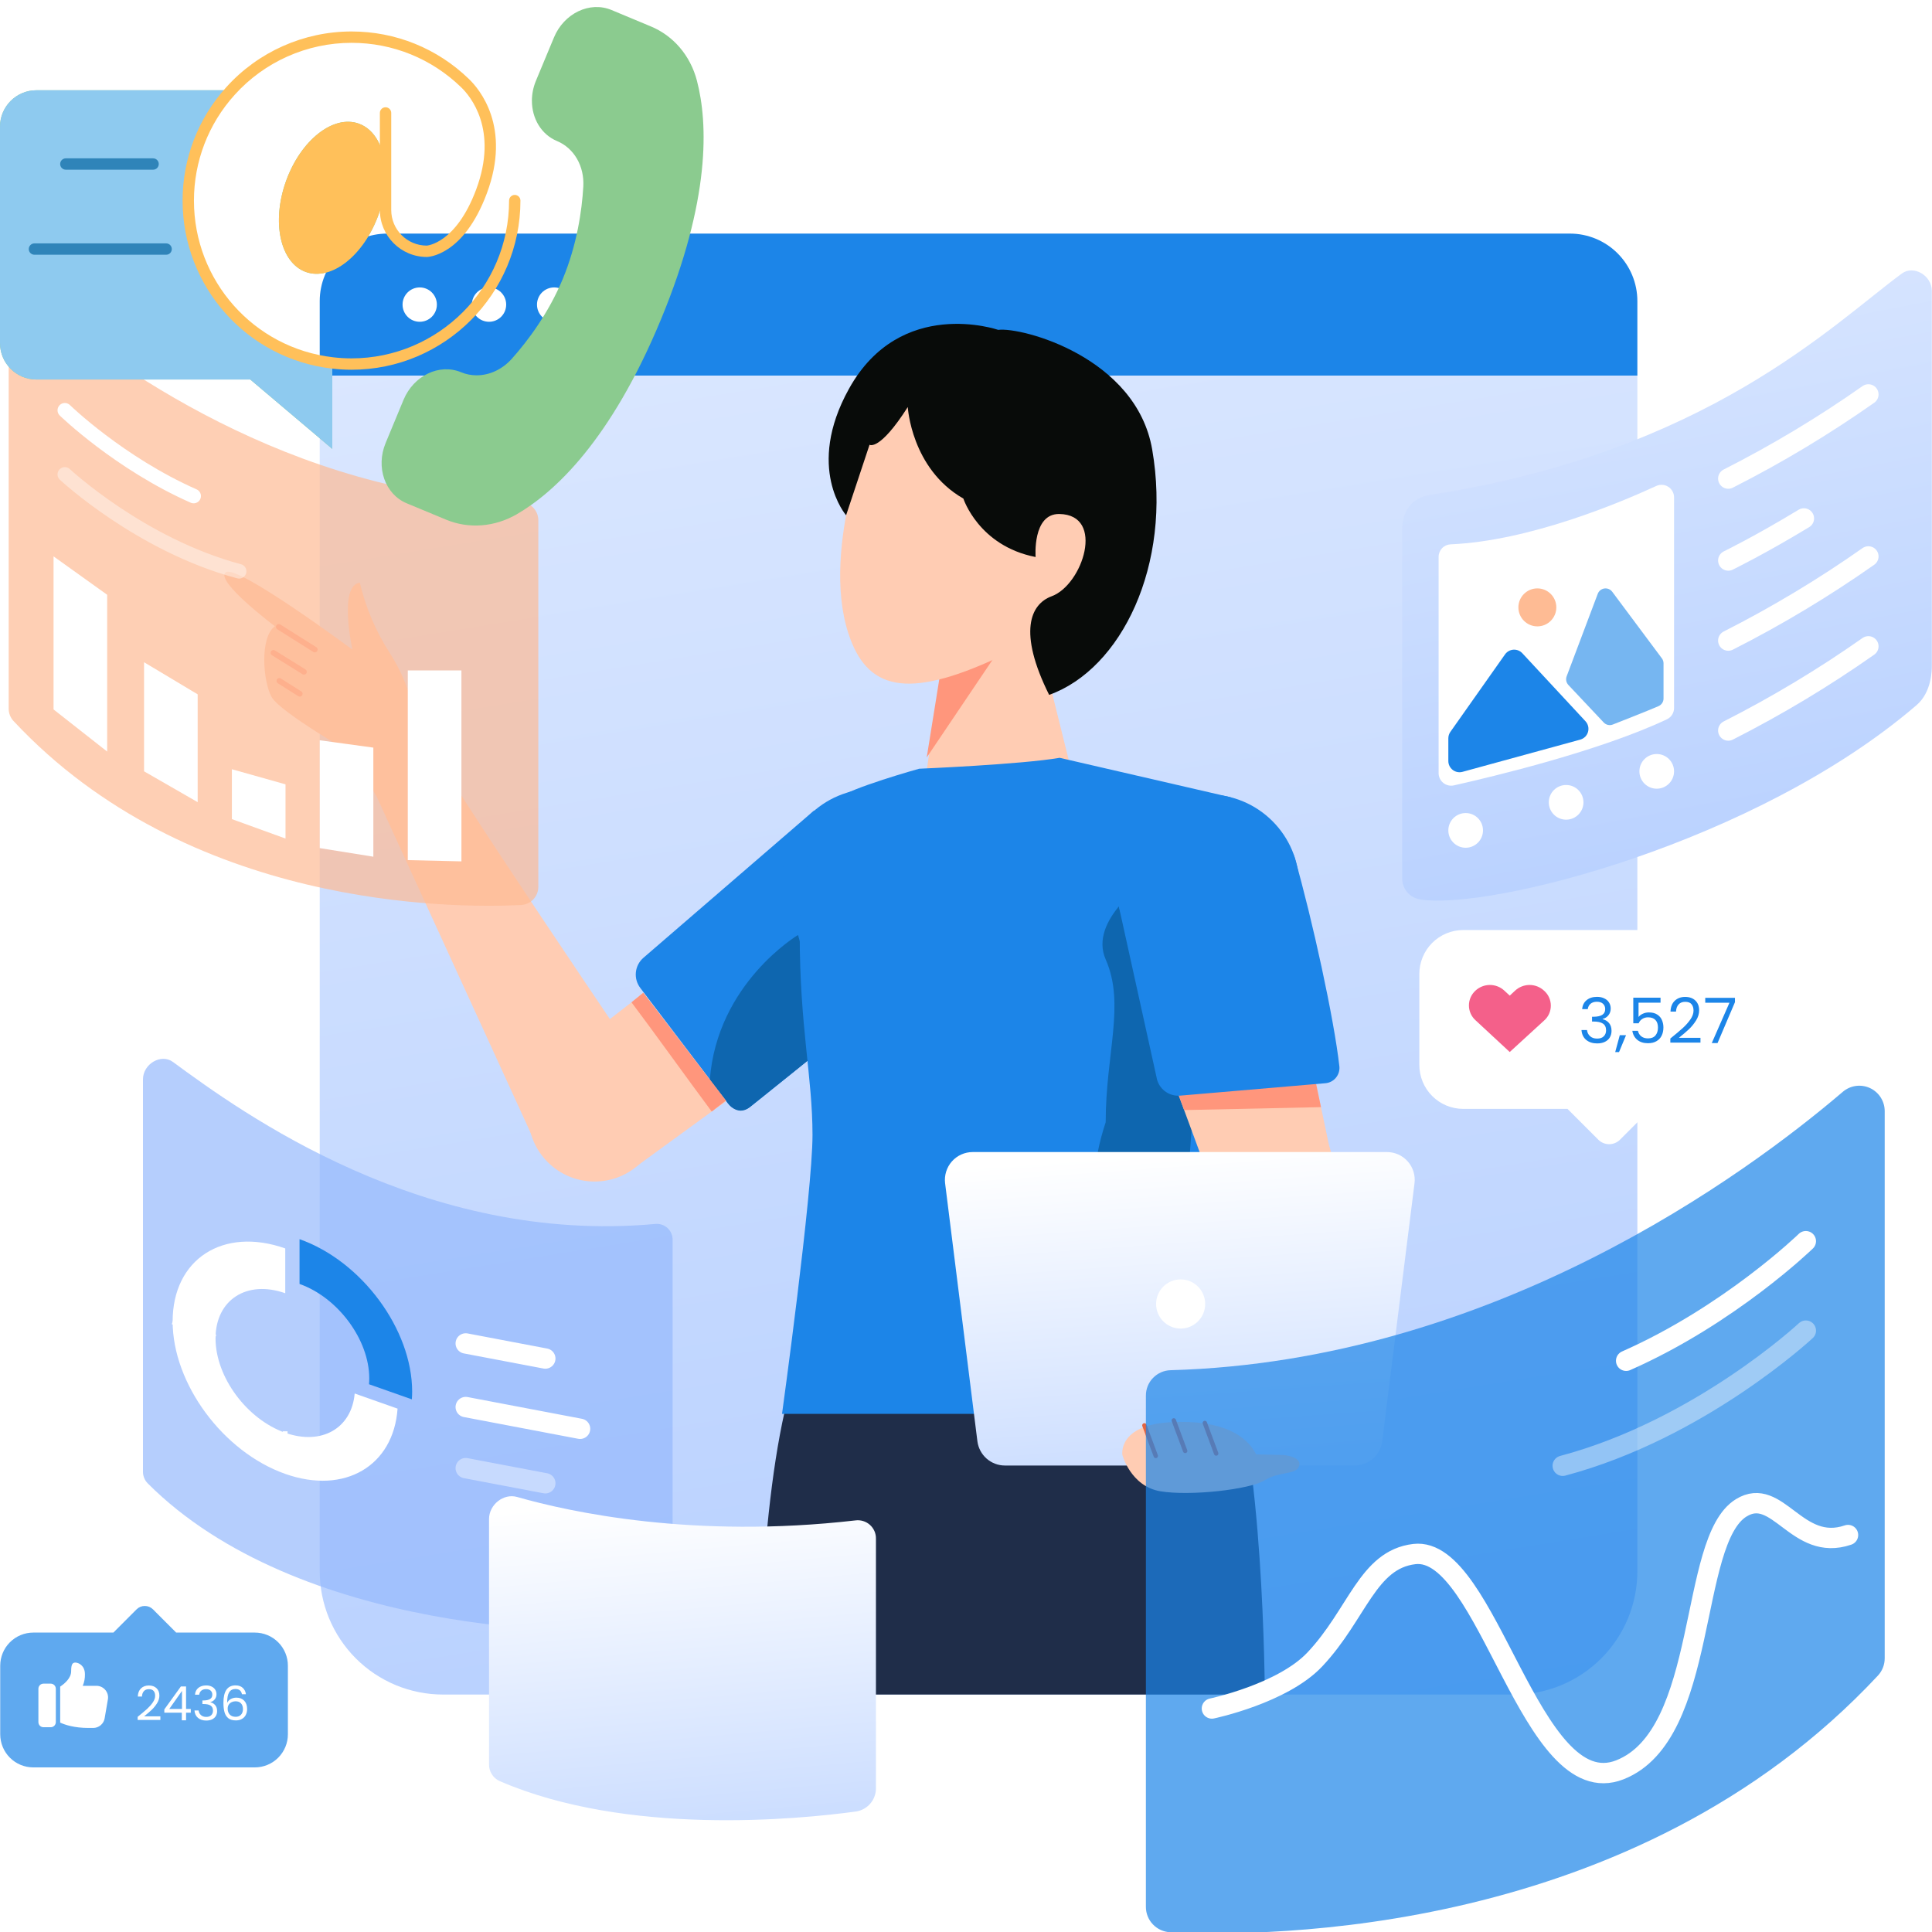 <svg xmlns="http://www.w3.org/2000/svg" xmlns:xlink="http://www.w3.org/1999/xlink" width="500" viewBox="0 0 375 375" height="500" preserveAspectRatio="xMidYMid meet"><defs><filter x="0%" y="0%" width="100%" height="100%" id="38f3cdb568"></filter><filter x="0%" y="0%" width="100%" height="100%" id="26027e8e44"></filter><clipPath id="6b44925da5"><path d="M 62 45.34 L 318 45.34 L 318 73 L 62 73 Z M 62 45.34 " clip-rule="nonzero"></path></clipPath><clipPath id="73222d3818"><path d="M 62 72 L 318 72 L 318 329 L 62 329 Z M 62 72 " clip-rule="nonzero"></path></clipPath><clipPath id="18e701cc4e"><path d="M 62.059 72.906 L 317.812 72.906 L 317.812 304.957 C 317.812 308.102 317.195 311.219 315.992 314.125 C 314.789 317.027 313.027 319.668 310.805 321.895 C 308.582 324.117 305.945 325.883 303.043 327.086 C 300.137 328.289 297.027 328.91 293.883 328.91 L 85.984 328.91 C 82.844 328.91 79.73 328.289 76.828 327.086 C 73.926 325.883 71.289 324.117 69.066 321.895 C 66.844 319.668 65.082 317.027 63.879 314.125 C 62.676 311.219 62.059 308.102 62.059 304.957 Z M 62.059 72.906 " clip-rule="nonzero"></path></clipPath><linearGradient x1="2460.588" gradientTransform="matrix(0.084, 0, 0, 0.084, 0, 45.341)" y1="50.044" x2="3016.202" gradientUnits="userSpaceOnUse" y2="3495.166" id="44b7121268"><stop stop-opacity="1" stop-color="rgb(85.4%, 90.44%, 100%)" offset="0"></stop><stop stop-opacity="1" stop-color="rgb(85.289%, 90.367%, 100%)" offset="0.016"></stop><stop stop-opacity="1" stop-color="rgb(85.066%, 90.221%, 100%)" offset="0.031"></stop><stop stop-opacity="1" stop-color="rgb(84.842%, 90.076%, 100%)" offset="0.047"></stop><stop stop-opacity="1" stop-color="rgb(84.619%, 89.929%, 100%)" offset="0.062"></stop><stop stop-opacity="1" stop-color="rgb(84.395%, 89.783%, 100%)" offset="0.078"></stop><stop stop-opacity="1" stop-color="rgb(84.172%, 89.636%, 100%)" offset="0.094"></stop><stop stop-opacity="1" stop-color="rgb(83.948%, 89.49%, 100%)" offset="0.109"></stop><stop stop-opacity="1" stop-color="rgb(83.725%, 89.343%, 100%)" offset="0.125"></stop><stop stop-opacity="1" stop-color="rgb(83.501%, 89.197%, 100%)" offset="0.139"></stop><stop stop-opacity="1" stop-color="rgb(83.389%, 89.124%, 100%)" offset="0.141"></stop><stop stop-opacity="1" stop-color="rgb(83.278%, 89.05%, 100%)" offset="0.156"></stop><stop stop-opacity="1" stop-color="rgb(83.055%, 88.904%, 100%)" offset="0.172"></stop><stop stop-opacity="1" stop-color="rgb(82.831%, 88.759%, 100%)" offset="0.188"></stop><stop stop-opacity="1" stop-color="rgb(82.608%, 88.612%, 100%)" offset="0.203"></stop><stop stop-opacity="1" stop-color="rgb(82.384%, 88.466%, 100%)" offset="0.219"></stop><stop stop-opacity="1" stop-color="rgb(82.161%, 88.319%, 100%)" offset="0.234"></stop><stop stop-opacity="1" stop-color="rgb(81.937%, 88.173%, 100%)" offset="0.25"></stop><stop stop-opacity="1" stop-color="rgb(81.714%, 88.026%, 100%)" offset="0.266"></stop><stop stop-opacity="1" stop-color="rgb(81.49%, 87.88%, 100%)" offset="0.281"></stop><stop stop-opacity="1" stop-color="rgb(81.267%, 87.733%, 100%)" offset="0.297"></stop><stop stop-opacity="1" stop-color="rgb(81.042%, 87.587%, 100%)" offset="0.312"></stop><stop stop-opacity="1" stop-color="rgb(80.82%, 87.442%, 100%)" offset="0.328"></stop><stop stop-opacity="1" stop-color="rgb(80.597%, 87.296%, 100%)" offset="0.344"></stop><stop stop-opacity="1" stop-color="rgb(80.373%, 87.149%, 100%)" offset="0.359"></stop><stop stop-opacity="1" stop-color="rgb(80.15%, 87.003%, 100%)" offset="0.375"></stop><stop stop-opacity="1" stop-color="rgb(79.926%, 86.856%, 100%)" offset="0.391"></stop><stop stop-opacity="1" stop-color="rgb(79.703%, 86.71%, 100%)" offset="0.406"></stop><stop stop-opacity="1" stop-color="rgb(79.478%, 86.563%, 100%)" offset="0.422"></stop><stop stop-opacity="1" stop-color="rgb(79.256%, 86.417%, 100%)" offset="0.438"></stop><stop stop-opacity="1" stop-color="rgb(79.031%, 86.27%, 100%)" offset="0.453"></stop><stop stop-opacity="1" stop-color="rgb(78.809%, 86.125%, 100%)" offset="0.469"></stop><stop stop-opacity="1" stop-color="rgb(78.584%, 85.979%, 100%)" offset="0.484"></stop><stop stop-opacity="1" stop-color="rgb(78.362%, 85.832%, 100%)" offset="0.5"></stop><stop stop-opacity="1" stop-color="rgb(78.139%, 85.686%, 100%)" offset="0.516"></stop><stop stop-opacity="1" stop-color="rgb(77.914%, 85.539%, 100%)" offset="0.531"></stop><stop stop-opacity="1" stop-color="rgb(77.692%, 85.393%, 100%)" offset="0.547"></stop><stop stop-opacity="1" stop-color="rgb(77.467%, 85.246%, 100%)" offset="0.562"></stop><stop stop-opacity="1" stop-color="rgb(77.245%, 85.1%, 100%)" offset="0.578"></stop><stop stop-opacity="1" stop-color="rgb(77.02%, 84.953%, 100%)" offset="0.594"></stop><stop stop-opacity="1" stop-color="rgb(76.797%, 84.808%, 100%)" offset="0.609"></stop><stop stop-opacity="1" stop-color="rgb(76.573%, 84.662%, 100%)" offset="0.625"></stop><stop stop-opacity="1" stop-color="rgb(76.35%, 84.515%, 100%)" offset="0.641"></stop><stop stop-opacity="1" stop-color="rgb(76.128%, 84.369%, 100%)" offset="0.656"></stop><stop stop-opacity="1" stop-color="rgb(75.903%, 84.222%, 100%)" offset="0.672"></stop><stop stop-opacity="1" stop-color="rgb(75.681%, 84.076%, 100%)" offset="0.688"></stop><stop stop-opacity="1" stop-color="rgb(75.456%, 83.929%, 100%)" offset="0.703"></stop><stop stop-opacity="1" stop-color="rgb(75.233%, 83.783%, 100%)" offset="0.719"></stop><stop stop-opacity="1" stop-color="rgb(75.009%, 83.636%, 100%)" offset="0.734"></stop><stop stop-opacity="1" stop-color="rgb(74.786%, 83.492%, 100%)" offset="0.75"></stop><stop stop-opacity="1" stop-color="rgb(74.562%, 83.345%, 100%)" offset="0.766"></stop><stop stop-opacity="1" stop-color="rgb(74.339%, 83.199%, 100%)" offset="0.781"></stop><stop stop-opacity="1" stop-color="rgb(74.115%, 83.052%, 100%)" offset="0.797"></stop><stop stop-opacity="1" stop-color="rgb(73.892%, 82.906%, 100%)" offset="0.812"></stop><stop stop-opacity="1" stop-color="rgb(73.669%, 82.759%, 100%)" offset="0.828"></stop><stop stop-opacity="1" stop-color="rgb(73.445%, 82.613%, 100%)" offset="0.844"></stop><stop stop-opacity="1" stop-color="rgb(73.222%, 82.466%, 100%)" offset="0.859"></stop><stop stop-opacity="1" stop-color="rgb(72.998%, 82.32%, 100%)" offset="0.861"></stop><stop stop-opacity="1" stop-color="rgb(72.887%, 82.248%, 100%)" offset="0.875"></stop><stop stop-opacity="1" stop-color="rgb(72.775%, 82.175%, 100%)" offset="0.891"></stop><stop stop-opacity="1" stop-color="rgb(72.551%, 82.028%, 100%)" offset="0.906"></stop><stop stop-opacity="1" stop-color="rgb(72.328%, 81.882%, 100%)" offset="0.922"></stop><stop stop-opacity="1" stop-color="rgb(72.104%, 81.735%, 100%)" offset="0.938"></stop><stop stop-opacity="1" stop-color="rgb(71.881%, 81.589%, 100%)" offset="0.953"></stop><stop stop-opacity="1" stop-color="rgb(71.658%, 81.442%, 100%)" offset="0.969"></stop><stop stop-opacity="1" stop-color="rgb(71.434%, 81.296%, 100%)" offset="0.984"></stop><stop stop-opacity="1" stop-color="rgb(71.211%, 81.149%, 100%)" offset="1"></stop></linearGradient><clipPath id="adf2dc572c"><path d="M 183 223 L 275 223 L 275 285 L 183 285 Z M 183 223 " clip-rule="nonzero"></path></clipPath><clipPath id="1848165d53"><path d="M 262.945 284.457 L 195.059 284.457 C 193.746 284.457 192.477 283.977 191.492 283.109 C 190.508 282.238 189.875 281.039 189.711 279.734 L 183.445 229.68 C 183.352 228.918 183.418 228.148 183.645 227.418 C 183.871 226.688 184.246 226.012 184.754 225.438 C 185.258 224.863 185.879 224.406 186.578 224.09 C 187.273 223.777 188.031 223.613 188.793 223.613 L 269.211 223.613 C 269.973 223.613 270.73 223.777 271.426 224.09 C 272.121 224.406 272.746 224.863 273.25 225.438 C 273.758 226.012 274.133 226.688 274.359 227.418 C 274.586 228.148 274.652 228.918 274.555 229.68 L 268.289 279.734 C 268.129 281.039 267.496 282.238 266.508 283.109 C 265.523 283.977 264.258 284.457 262.945 284.457 Z M 262.945 284.457 " clip-rule="nonzero"></path></clipPath><linearGradient x1="2695.84" gradientTransform="matrix(0.084, 0, 0, 0.084, 0, 45.341)" y1="2082.524" x2="2753.497" gradientUnits="userSpaceOnUse" y2="2880.306" id="687c5535b8"><stop stop-opacity="1" stop-color="rgb(100%, 100%, 100%)" offset="0"></stop><stop stop-opacity="1" stop-color="rgb(100%, 100%, 100%)" offset="0.031"></stop><stop stop-opacity="1" stop-color="rgb(99.973%, 99.982%, 100%)" offset="0.047"></stop><stop stop-opacity="1" stop-color="rgb(99.776%, 99.852%, 100%)" offset="0.062"></stop><stop stop-opacity="1" stop-color="rgb(99.437%, 99.631%, 100%)" offset="0.078"></stop><stop stop-opacity="1" stop-color="rgb(99.097%, 99.408%, 100%)" offset="0.094"></stop><stop stop-opacity="1" stop-color="rgb(98.758%, 99.187%, 100%)" offset="0.098"></stop><stop stop-opacity="1" stop-color="rgb(98.589%, 99.075%, 100%)" offset="0.109"></stop><stop stop-opacity="1" stop-color="rgb(98.419%, 98.964%, 100%)" offset="0.125"></stop><stop stop-opacity="1" stop-color="rgb(98.08%, 98.743%, 100%)" offset="0.141"></stop><stop stop-opacity="1" stop-color="rgb(97.74%, 98.52%, 100%)" offset="0.156"></stop><stop stop-opacity="1" stop-color="rgb(97.401%, 98.299%, 100%)" offset="0.172"></stop><stop stop-opacity="1" stop-color="rgb(97.063%, 98.076%, 100%)" offset="0.188"></stop><stop stop-opacity="1" stop-color="rgb(96.724%, 97.855%, 100%)" offset="0.203"></stop><stop stop-opacity="1" stop-color="rgb(96.384%, 97.632%, 100%)" offset="0.219"></stop><stop stop-opacity="1" stop-color="rgb(96.045%, 97.411%, 100%)" offset="0.234"></stop><stop stop-opacity="1" stop-color="rgb(95.706%, 97.188%, 100%)" offset="0.25"></stop><stop stop-opacity="1" stop-color="rgb(95.367%, 96.967%, 100%)" offset="0.266"></stop><stop stop-opacity="1" stop-color="rgb(95.027%, 96.744%, 100%)" offset="0.281"></stop><stop stop-opacity="1" stop-color="rgb(94.688%, 96.523%, 100%)" offset="0.297"></stop><stop stop-opacity="1" stop-color="rgb(94.35%, 96.3%, 100%)" offset="0.312"></stop><stop stop-opacity="1" stop-color="rgb(94.011%, 96.077%, 100%)" offset="0.328"></stop><stop stop-opacity="1" stop-color="rgb(93.671%, 95.856%, 100%)" offset="0.344"></stop><stop stop-opacity="1" stop-color="rgb(93.332%, 95.633%, 100%)" offset="0.359"></stop><stop stop-opacity="1" stop-color="rgb(92.993%, 95.412%, 100%)" offset="0.375"></stop><stop stop-opacity="1" stop-color="rgb(92.654%, 95.189%, 100%)" offset="0.391"></stop><stop stop-opacity="1" stop-color="rgb(92.314%, 94.968%, 100%)" offset="0.406"></stop><stop stop-opacity="1" stop-color="rgb(91.975%, 94.745%, 100%)" offset="0.422"></stop><stop stop-opacity="1" stop-color="rgb(91.637%, 94.524%, 100%)" offset="0.438"></stop><stop stop-opacity="1" stop-color="rgb(91.298%, 94.301%, 100%)" offset="0.453"></stop><stop stop-opacity="1" stop-color="rgb(90.958%, 94.08%, 100%)" offset="0.469"></stop><stop stop-opacity="1" stop-color="rgb(90.619%, 93.857%, 100%)" offset="0.484"></stop><stop stop-opacity="1" stop-color="rgb(90.28%, 93.636%, 100%)" offset="0.5"></stop><stop stop-opacity="1" stop-color="rgb(89.941%, 93.413%, 100%)" offset="0.516"></stop><stop stop-opacity="1" stop-color="rgb(89.601%, 93.192%, 100%)" offset="0.531"></stop><stop stop-opacity="1" stop-color="rgb(89.262%, 92.969%, 100%)" offset="0.547"></stop><stop stop-opacity="1" stop-color="rgb(88.924%, 92.747%, 100%)" offset="0.562"></stop><stop stop-opacity="1" stop-color="rgb(88.585%, 92.525%, 100%)" offset="0.578"></stop><stop stop-opacity="1" stop-color="rgb(88.245%, 92.303%, 100%)" offset="0.594"></stop><stop stop-opacity="1" stop-color="rgb(87.906%, 92.081%, 100%)" offset="0.609"></stop><stop stop-opacity="1" stop-color="rgb(87.567%, 91.859%, 100%)" offset="0.625"></stop><stop stop-opacity="1" stop-color="rgb(87.228%, 91.637%, 100%)" offset="0.641"></stop><stop stop-opacity="1" stop-color="rgb(86.888%, 91.414%, 100%)" offset="0.656"></stop><stop stop-opacity="1" stop-color="rgb(86.549%, 91.193%, 100%)" offset="0.672"></stop><stop stop-opacity="1" stop-color="rgb(86.211%, 90.97%, 100%)" offset="0.688"></stop><stop stop-opacity="1" stop-color="rgb(85.872%, 90.749%, 100%)" offset="0.703"></stop><stop stop-opacity="1" stop-color="rgb(85.532%, 90.526%, 100%)" offset="0.719"></stop><stop stop-opacity="1" stop-color="rgb(85.193%, 90.305%, 100%)" offset="0.734"></stop><stop stop-opacity="1" stop-color="rgb(84.854%, 90.082%, 100%)" offset="0.75"></stop><stop stop-opacity="1" stop-color="rgb(84.514%, 89.861%, 100%)" offset="0.766"></stop><stop stop-opacity="1" stop-color="rgb(84.175%, 89.638%, 100%)" offset="0.781"></stop><stop stop-opacity="1" stop-color="rgb(83.836%, 89.417%, 100%)" offset="0.797"></stop><stop stop-opacity="1" stop-color="rgb(83.498%, 89.194%, 100%)" offset="0.812"></stop><stop stop-opacity="1" stop-color="rgb(83.157%, 88.972%, 100%)" offset="0.828"></stop><stop stop-opacity="1" stop-color="rgb(82.819%, 88.75%, 100%)" offset="0.844"></stop><stop stop-opacity="1" stop-color="rgb(82.48%, 88.528%, 100%)" offset="0.859"></stop><stop stop-opacity="1" stop-color="rgb(82.141%, 88.306%, 100%)" offset="0.875"></stop><stop stop-opacity="1" stop-color="rgb(81.801%, 88.084%, 100%)" offset="0.891"></stop><stop stop-opacity="1" stop-color="rgb(81.462%, 87.862%, 100%)" offset="0.902"></stop><stop stop-opacity="1" stop-color="rgb(81.293%, 87.752%, 100%)" offset="0.906"></stop><stop stop-opacity="1" stop-color="rgb(81.123%, 87.64%, 100%)" offset="0.922"></stop><stop stop-opacity="1" stop-color="rgb(80.785%, 87.418%, 100%)" offset="0.938"></stop><stop stop-opacity="1" stop-color="rgb(80.444%, 87.196%, 100%)" offset="0.953"></stop><stop stop-opacity="1" stop-color="rgb(80.106%, 86.974%, 100%)" offset="0.969"></stop><stop stop-opacity="1" stop-color="rgb(79.767%, 86.751%, 100%)" offset="0.984"></stop><stop stop-opacity="1" stop-color="rgb(79.428%, 86.53%, 100%)" offset="1"></stop></linearGradient><clipPath id="9c881db53c"><path d="M 0.043 45.34 L 78 45.34 L 78 137 L 0.043 137 Z M 0.043 45.34 " clip-rule="nonzero"></path></clipPath><clipPath id="bcb4fa1a4c"><path d="M 0.043 52 L 87 52 L 87 152 L 0.043 152 Z M 0.043 52 " clip-rule="nonzero"></path></clipPath><clipPath id="5571854fa4"><path d="M 259 185 L 374.969 185 L 374.969 321 L 259 321 Z M 259 185 " clip-rule="nonzero"></path></clipPath><clipPath id="57d6601bb1"><path d="M 247 202 L 374.969 202 L 374.969 341 L 247 341 Z M 247 202 " clip-rule="nonzero"></path></clipPath><clipPath id="9ee68a0423"><path d="M 0.043 311 L 56 311 L 56 344 L 0.043 344 Z M 0.043 311 " clip-rule="nonzero"></path></clipPath><clipPath id="2185ded25e"><path d="M 179 236 L 374.969 236 L 374.969 375 L 179 375 Z M 179 236 " clip-rule="nonzero"></path></clipPath><clipPath id="13961429e5"><path d="M 94 290 L 171 290 L 171 354 L 94 354 Z M 94 290 " clip-rule="nonzero"></path></clipPath><clipPath id="93260a3c8d"><path d="M 100.367 290.562 C 110.617 293.492 134.594 298.723 166.012 295.113 C 166.52 295.043 167.031 295.082 167.52 295.23 C 168.008 295.375 168.461 295.629 168.84 295.965 C 169.223 296.305 169.523 296.723 169.73 297.191 C 169.934 297.656 170.031 298.164 170.02 298.676 L 170.02 347.211 C 169.996 348.281 169.598 349.312 168.891 350.113 C 168.184 350.918 167.219 351.449 166.16 351.609 C 154.973 353.141 121.758 356.418 97.008 345.719 C 96.371 345.438 95.836 344.977 95.465 344.391 C 95.094 343.805 94.906 343.125 94.922 342.43 L 94.922 294.855 C 94.922 292.039 97.75 289.812 100.367 290.562 Z M 100.367 290.562 " clip-rule="nonzero"></path></clipPath><linearGradient x1="1550.38" gradientTransform="matrix(0.084, 0, 0, 0.084, 0, 45.341)" y1="2868.586" x2="1628.914" gradientUnits="userSpaceOnUse" y2="3734.469" id="c5d3998827"><stop stop-opacity="1" stop-color="rgb(100%, 100%, 100%)" offset="0"></stop><stop stop-opacity="1" stop-color="rgb(99.86%, 99.908%, 100%)" offset="0.062"></stop><stop stop-opacity="1" stop-color="rgb(99.542%, 99.699%, 100%)" offset="0.078"></stop><stop stop-opacity="1" stop-color="rgb(99.185%, 99.466%, 100%)" offset="0.093"></stop><stop stop-opacity="1" stop-color="rgb(99.007%, 99.348%, 100%)" offset="0.094"></stop><stop stop-opacity="1" stop-color="rgb(98.828%, 99.231%, 100%)" offset="0.109"></stop><stop stop-opacity="1" stop-color="rgb(98.47%, 98.997%, 100%)" offset="0.125"></stop><stop stop-opacity="1" stop-color="rgb(98.112%, 98.764%, 100%)" offset="0.141"></stop><stop stop-opacity="1" stop-color="rgb(97.755%, 98.531%, 100%)" offset="0.156"></stop><stop stop-opacity="1" stop-color="rgb(97.398%, 98.296%, 100%)" offset="0.172"></stop><stop stop-opacity="1" stop-color="rgb(97.041%, 98.062%, 100%)" offset="0.188"></stop><stop stop-opacity="1" stop-color="rgb(96.684%, 97.829%, 100%)" offset="0.203"></stop><stop stop-opacity="1" stop-color="rgb(96.327%, 97.595%, 100%)" offset="0.219"></stop><stop stop-opacity="1" stop-color="rgb(95.97%, 97.36%, 100%)" offset="0.234"></stop><stop stop-opacity="1" stop-color="rgb(95.613%, 97.127%, 100%)" offset="0.25"></stop><stop stop-opacity="1" stop-color="rgb(95.256%, 96.893%, 100%)" offset="0.266"></stop><stop stop-opacity="1" stop-color="rgb(94.899%, 96.658%, 100%)" offset="0.281"></stop><stop stop-opacity="1" stop-color="rgb(94.542%, 96.425%, 100%)" offset="0.297"></stop><stop stop-opacity="1" stop-color="rgb(94.185%, 96.191%, 100%)" offset="0.312"></stop><stop stop-opacity="1" stop-color="rgb(93.828%, 95.958%, 100%)" offset="0.328"></stop><stop stop-opacity="1" stop-color="rgb(93.471%, 95.723%, 100%)" offset="0.344"></stop><stop stop-opacity="1" stop-color="rgb(93.112%, 95.49%, 100%)" offset="0.359"></stop><stop stop-opacity="1" stop-color="rgb(92.755%, 95.256%, 100%)" offset="0.375"></stop><stop stop-opacity="1" stop-color="rgb(92.398%, 95.023%, 100%)" offset="0.391"></stop><stop stop-opacity="1" stop-color="rgb(92.041%, 94.788%, 100%)" offset="0.406"></stop><stop stop-opacity="1" stop-color="rgb(91.684%, 94.554%, 100%)" offset="0.422"></stop><stop stop-opacity="1" stop-color="rgb(91.327%, 94.321%, 100%)" offset="0.438"></stop><stop stop-opacity="1" stop-color="rgb(90.97%, 94.087%, 100%)" offset="0.453"></stop><stop stop-opacity="1" stop-color="rgb(90.613%, 93.852%, 100%)" offset="0.469"></stop><stop stop-opacity="1" stop-color="rgb(90.256%, 93.619%, 100%)" offset="0.484"></stop><stop stop-opacity="1" stop-color="rgb(89.899%, 93.385%, 100%)" offset="0.5"></stop><stop stop-opacity="1" stop-color="rgb(89.542%, 93.152%, 100%)" offset="0.516"></stop><stop stop-opacity="1" stop-color="rgb(89.185%, 92.917%, 100%)" offset="0.531"></stop><stop stop-opacity="1" stop-color="rgb(88.828%, 92.683%, 100%)" offset="0.547"></stop><stop stop-opacity="1" stop-color="rgb(88.47%, 92.45%, 100%)" offset="0.562"></stop><stop stop-opacity="1" stop-color="rgb(88.112%, 92.216%, 100%)" offset="0.578"></stop><stop stop-opacity="1" stop-color="rgb(87.755%, 91.982%, 100%)" offset="0.594"></stop><stop stop-opacity="1" stop-color="rgb(87.398%, 91.748%, 100%)" offset="0.609"></stop><stop stop-opacity="1" stop-color="rgb(87.041%, 91.515%, 100%)" offset="0.625"></stop><stop stop-opacity="1" stop-color="rgb(86.684%, 91.28%, 100%)" offset="0.641"></stop><stop stop-opacity="1" stop-color="rgb(86.327%, 91.046%, 100%)" offset="0.656"></stop><stop stop-opacity="1" stop-color="rgb(85.97%, 90.813%, 100%)" offset="0.672"></stop><stop stop-opacity="1" stop-color="rgb(85.612%, 90.579%, 100%)" offset="0.688"></stop><stop stop-opacity="1" stop-color="rgb(85.255%, 90.344%, 100%)" offset="0.703"></stop><stop stop-opacity="1" stop-color="rgb(84.898%, 90.111%, 100%)" offset="0.719"></stop><stop stop-opacity="1" stop-color="rgb(84.541%, 89.877%, 100%)" offset="0.734"></stop><stop stop-opacity="1" stop-color="rgb(84.184%, 89.644%, 100%)" offset="0.75"></stop><stop stop-opacity="1" stop-color="rgb(83.827%, 89.409%, 100%)" offset="0.766"></stop><stop stop-opacity="1" stop-color="rgb(83.47%, 89.175%, 100%)" offset="0.781"></stop><stop stop-opacity="1" stop-color="rgb(83.113%, 88.942%, 100%)" offset="0.797"></stop><stop stop-opacity="1" stop-color="rgb(82.755%, 88.708%, 100%)" offset="0.812"></stop><stop stop-opacity="1" stop-color="rgb(82.397%, 88.474%, 100%)" offset="0.828"></stop><stop stop-opacity="1" stop-color="rgb(82.04%, 88.24%, 100%)" offset="0.844"></stop><stop stop-opacity="1" stop-color="rgb(81.683%, 88.007%, 100%)" offset="0.859"></stop><stop stop-opacity="1" stop-color="rgb(81.326%, 87.773%, 100%)" offset="0.875"></stop><stop stop-opacity="1" stop-color="rgb(80.969%, 87.538%, 100%)" offset="0.891"></stop><stop stop-opacity="1" stop-color="rgb(80.612%, 87.305%, 100%)" offset="0.906"></stop><stop stop-opacity="1" stop-color="rgb(80.255%, 87.071%, 100%)" offset="0.907"></stop><stop stop-opacity="1" stop-color="rgb(80.077%, 86.955%, 100%)" offset="0.922"></stop><stop stop-opacity="1" stop-color="rgb(79.898%, 86.838%, 100%)" offset="0.938"></stop><stop stop-opacity="1" stop-color="rgb(79.541%, 86.603%, 100%)" offset="0.953"></stop><stop stop-opacity="1" stop-color="rgb(79.184%, 86.369%, 100%)" offset="0.969"></stop><stop stop-opacity="1" stop-color="rgb(78.827%, 86.136%, 100%)" offset="0.984"></stop><stop stop-opacity="1" stop-color="rgb(78.47%, 85.902%, 100%)" offset="1"></stop></linearGradient><clipPath id="534e29f27b"><path d="M 272 52 L 374.969 52 L 374.969 175 L 272 175 Z M 272 52 " clip-rule="nonzero"></path></clipPath><clipPath id="8bfc7033a1"><path d="M 369.148 53.09 C 355.754 62.934 331.258 87.75 277.789 96 C 273.695 96.629 272.164 99.543 272.164 102.766 L 272.164 170.621 C 272.188 171.562 272.535 172.469 273.145 173.184 C 273.758 173.898 274.594 174.383 275.52 174.555 C 289.008 176.824 340.945 163.562 372.004 136.863 C 374.969 134.316 374.969 130.035 374.969 129.148 L 374.969 56.477 C 374.969 53.461 371.441 51.406 369.148 53.09 Z M 369.148 53.09 " clip-rule="nonzero"></path></clipPath><linearGradient x1="4019.742" gradientTransform="matrix(0.084, 0, 0, 0.084, 0, 45.341)" y1="-77.555" x2="4338.876" gradientUnits="userSpaceOnUse" y2="1587.069" id="b5bf4114e4"><stop stop-opacity="1" stop-color="rgb(85.51%, 90.512%, 100%)" offset="0"></stop><stop stop-opacity="1" stop-color="rgb(85.396%, 90.437%, 100%)" offset="0.016"></stop><stop stop-opacity="1" stop-color="rgb(85.167%, 90.288%, 100%)" offset="0.031"></stop><stop stop-opacity="1" stop-color="rgb(84.938%, 90.138%, 100%)" offset="0.047"></stop><stop stop-opacity="1" stop-color="rgb(84.711%, 89.989%, 100%)" offset="0.062"></stop><stop stop-opacity="1" stop-color="rgb(84.482%, 89.839%, 100%)" offset="0.078"></stop><stop stop-opacity="1" stop-color="rgb(84.253%, 89.69%, 100%)" offset="0.094"></stop><stop stop-opacity="1" stop-color="rgb(84.026%, 89.54%, 100%)" offset="0.109"></stop><stop stop-opacity="1" stop-color="rgb(83.797%, 89.391%, 100%)" offset="0.125"></stop><stop stop-opacity="1" stop-color="rgb(83.569%, 89.241%, 100%)" offset="0.136"></stop><stop stop-opacity="1" stop-color="rgb(83.455%, 89.166%, 100%)" offset="0.141"></stop><stop stop-opacity="1" stop-color="rgb(83.34%, 89.091%, 100%)" offset="0.156"></stop><stop stop-opacity="1" stop-color="rgb(83.112%, 88.942%, 100%)" offset="0.172"></stop><stop stop-opacity="1" stop-color="rgb(82.884%, 88.792%, 100%)" offset="0.188"></stop><stop stop-opacity="1" stop-color="rgb(82.655%, 88.643%, 100%)" offset="0.203"></stop><stop stop-opacity="1" stop-color="rgb(82.426%, 88.493%, 100%)" offset="0.219"></stop><stop stop-opacity="1" stop-color="rgb(82.199%, 88.344%, 100%)" offset="0.234"></stop><stop stop-opacity="1" stop-color="rgb(81.97%, 88.194%, 100%)" offset="0.25"></stop><stop stop-opacity="1" stop-color="rgb(81.741%, 88.045%, 100%)" offset="0.266"></stop><stop stop-opacity="1" stop-color="rgb(81.514%, 87.895%, 100%)" offset="0.281"></stop><stop stop-opacity="1" stop-color="rgb(81.285%, 87.746%, 100%)" offset="0.297"></stop><stop stop-opacity="1" stop-color="rgb(81.056%, 87.596%, 100%)" offset="0.312"></stop><stop stop-opacity="1" stop-color="rgb(80.829%, 87.447%, 100%)" offset="0.328"></stop><stop stop-opacity="1" stop-color="rgb(80.6%, 87.297%, 100%)" offset="0.344"></stop><stop stop-opacity="1" stop-color="rgb(80.371%, 87.148%, 100%)" offset="0.359"></stop><stop stop-opacity="1" stop-color="rgb(80.144%, 86.998%, 100%)" offset="0.375"></stop><stop stop-opacity="1" stop-color="rgb(79.915%, 86.848%, 100%)" offset="0.391"></stop><stop stop-opacity="1" stop-color="rgb(79.686%, 86.699%, 100%)" offset="0.406"></stop><stop stop-opacity="1" stop-color="rgb(79.459%, 86.549%, 100%)" offset="0.422"></stop><stop stop-opacity="1" stop-color="rgb(79.23%, 86.4%, 100%)" offset="0.438"></stop><stop stop-opacity="1" stop-color="rgb(79.002%, 86.25%, 100%)" offset="0.453"></stop><stop stop-opacity="1" stop-color="rgb(78.773%, 86.101%, 100%)" offset="0.469"></stop><stop stop-opacity="1" stop-color="rgb(78.545%, 85.951%, 100%)" offset="0.484"></stop><stop stop-opacity="1" stop-color="rgb(78.317%, 85.802%, 100%)" offset="0.5"></stop><stop stop-opacity="1" stop-color="rgb(78.088%, 85.654%, 100%)" offset="0.516"></stop><stop stop-opacity="1" stop-color="rgb(77.859%, 85.504%, 100%)" offset="0.531"></stop><stop stop-opacity="1" stop-color="rgb(77.632%, 85.355%, 100%)" offset="0.547"></stop><stop stop-opacity="1" stop-color="rgb(77.403%, 85.205%, 100%)" offset="0.562"></stop><stop stop-opacity="1" stop-color="rgb(77.174%, 85.056%, 100%)" offset="0.578"></stop><stop stop-opacity="1" stop-color="rgb(76.947%, 84.906%, 100%)" offset="0.594"></stop><stop stop-opacity="1" stop-color="rgb(76.718%, 84.756%, 100%)" offset="0.609"></stop><stop stop-opacity="1" stop-color="rgb(76.489%, 84.607%, 100%)" offset="0.625"></stop><stop stop-opacity="1" stop-color="rgb(76.262%, 84.457%, 100%)" offset="0.641"></stop><stop stop-opacity="1" stop-color="rgb(76.033%, 84.308%, 100%)" offset="0.656"></stop><stop stop-opacity="1" stop-color="rgb(75.804%, 84.158%, 100%)" offset="0.672"></stop><stop stop-opacity="1" stop-color="rgb(75.577%, 84.009%, 100%)" offset="0.688"></stop><stop stop-opacity="1" stop-color="rgb(75.348%, 83.859%, 100%)" offset="0.703"></stop><stop stop-opacity="1" stop-color="rgb(75.121%, 83.71%, 100%)" offset="0.719"></stop><stop stop-opacity="1" stop-color="rgb(74.892%, 83.56%, 100%)" offset="0.734"></stop><stop stop-opacity="1" stop-color="rgb(74.663%, 83.411%, 100%)" offset="0.75"></stop><stop stop-opacity="1" stop-color="rgb(74.435%, 83.261%, 100%)" offset="0.766"></stop><stop stop-opacity="1" stop-color="rgb(74.207%, 83.112%, 100%)" offset="0.781"></stop><stop stop-opacity="1" stop-color="rgb(73.978%, 82.962%, 100%)" offset="0.797"></stop><stop stop-opacity="1" stop-color="rgb(73.75%, 82.812%, 100%)" offset="0.812"></stop><stop stop-opacity="1" stop-color="rgb(73.521%, 82.663%, 100%)" offset="0.828"></stop><stop stop-opacity="1" stop-color="rgb(73.293%, 82.513%, 100%)" offset="0.844"></stop><stop stop-opacity="1" stop-color="rgb(73.065%, 82.364%, 100%)" offset="0.859"></stop><stop stop-opacity="1" stop-color="rgb(72.836%, 82.214%, 100%)" offset="0.864"></stop><stop stop-opacity="1" stop-color="rgb(72.722%, 82.14%, 100%)" offset="0.875"></stop><stop stop-opacity="1" stop-color="rgb(72.607%, 82.065%, 100%)" offset="0.891"></stop><stop stop-opacity="1" stop-color="rgb(72.38%, 81.915%, 100%)" offset="0.906"></stop><stop stop-opacity="1" stop-color="rgb(72.151%, 81.766%, 100%)" offset="0.922"></stop><stop stop-opacity="1" stop-color="rgb(71.922%, 81.616%, 100%)" offset="0.938"></stop><stop stop-opacity="1" stop-color="rgb(71.695%, 81.467%, 100%)" offset="0.953"></stop><stop stop-opacity="1" stop-color="rgb(71.466%, 81.317%, 100%)" offset="0.969"></stop><stop stop-opacity="1" stop-color="rgb(71.237%, 81.168%, 100%)" offset="0.984"></stop><stop stop-opacity="1" stop-color="rgb(71.01%, 81.018%, 100%)" offset="1"></stop></linearGradient><clipPath id="474667113c"><path d="M 279 45.34 L 374.969 45.34 L 374.969 149 L 279 149 Z M 279 45.34 " clip-rule="nonzero"></path></clipPath><clipPath id="0d99ac7470"><path d="M 279 45.34 L 374.969 45.34 L 374.969 165 L 279 165 Z M 279 45.34 " clip-rule="nonzero"></path></clipPath><clipPath id="66c568f0c7"><path d="M 279 52 L 374.969 52 L 374.969 181 L 279 181 Z M 279 52 " clip-rule="nonzero"></path></clipPath><clipPath id="c8993ad2cc"><path d="M 279 69 L 374.969 69 L 374.969 198 L 279 198 Z M 279 69 " clip-rule="nonzero"></path></clipPath><clipPath id="39955b0028"><path d="M 74 1 L 137 1 L 137 102.75 L 74 102.75 Z M 74 1 " clip-rule="nonzero"></path></clipPath><clipPath id="95f44dc090"><path d="M 293 2 L 374.688 2 L 374.688 89 L 293 89 Z M 293 2 " clip-rule="nonzero"></path></clipPath><image x="0" y="0" width="795" id="544616f384" height="846" preserveAspectRatio="xMidYMid meet"></image><mask id="ebbc3a69fa"><g filter="url(#38f3cdb568)"><g filter="url(#26027e8e44)" transform="matrix(0.103, 0, 0, 0.104, 292.936, 1.623)"><image x="0" y="0" width="795" height="846" preserveAspectRatio="xMidYMid meet"></image></g></g></mask><image x="0" y="0" width="795" id="6e09eb636c" height="846" preserveAspectRatio="xMidYMid meet"></image></defs><g clip-path="url(#6b44925da5)"><path fill="#1c85e8" d="M 75.145 45.34 L 304.723 45.34 C 308.195 45.34 311.523 46.723 313.98 49.18 C 316.434 51.637 317.812 54.969 317.812 58.441 L 317.812 72.906 L 62.059 72.906 L 62.059 58.441 C 62.059 54.969 63.438 51.637 65.891 49.18 C 68.344 46.723 71.676 45.34 75.145 45.34 Z M 75.145 45.34 " fill-opacity="1" fill-rule="nonzero"></path></g><g clip-path="url(#73222d3818)"><g clip-path="url(#18e701cc4e)"><path fill="url(#44b7121268)" d="M 62.059 72.906 L 62.059 328.91 L 317.812 328.91 L 317.812 72.906 Z M 62.059 72.906 " fill-rule="nonzero"></path></g></g><path fill="#ffccb3" d="M 229.16 237.516 L 159.012 237.516 L 159.012 271.613 L 229.16 271.613 Z M 229.16 237.516 " fill-opacity="1" fill-rule="nonzero"></path><path fill="#1f2d49" d="M 158.598 258.539 C 150.371 266.641 147.133 306.543 147.566 328.91 L 245.5 328.91 C 245.5 328.91 245.324 280.137 237.898 263.703 C 231.07 248.59 219.723 270.887 158.598 258.539 Z M 158.598 258.539 " fill-opacity="1" fill-rule="nonzero"></path><path fill="#1c85e8" d="M 174.785 163.48 C 174.785 163.48 187.387 177.637 183.195 182.18 C 174.895 191.512 152.82 209.051 145.59 214.855 C 145.277 215.094 144.918 215.27 144.539 215.371 C 144.16 215.469 143.762 215.496 143.371 215.441 C 142.984 215.387 142.609 215.258 142.27 215.059 C 141.93 214.859 141.633 214.598 141.398 214.281 L 124.293 191.773 C 123.625 190.906 123.312 189.816 123.422 188.727 C 123.531 187.637 124.055 186.633 124.879 185.914 L 158.008 157.32 Z M 174.785 163.48 " fill-opacity="1" fill-rule="nonzero"></path><path fill="#0e66af" d="M 154.895 181.48 C 154.895 181.48 139.191 190.82 137.777 209.59 L 140.902 213.613 C 140.902 213.613 142.867 217.035 145.59 214.855 C 148.309 212.672 160.898 202.582 160.898 202.582 Z M 154.895 181.48 " fill-opacity="1" fill-rule="nonzero"></path><path fill="#1c85e8" d="M 169.574 188.594 C 179.371 188.594 187.309 180.648 187.309 170.844 C 187.309 161.039 179.371 153.09 169.574 153.09 C 159.781 153.09 151.84 161.039 151.84 170.844 C 151.84 180.648 159.781 188.594 169.574 188.594 Z M 169.574 188.594 " fill-opacity="1" fill-rule="nonzero"></path><path fill="#ffccb3" d="M 123.395 226.488 L 107.895 205.949 L 122.57 194.547 L 124.867 192.691 L 140.945 213.738 L 138.145 215.754 Z M 123.395 226.488 " fill-opacity="1" fill-rule="nonzero"></path><path fill="#ff967c" d="M 138.145 215.754 C 133.992 210.188 126.188 199.316 122.57 194.547 L 124.867 192.691 L 140.902 213.613 Z M 138.145 215.754 " fill-opacity="1" fill-rule="nonzero"></path><path fill="#ffccb3" d="M 115.41 229.336 C 122.52 229.336 128.285 223.566 128.285 216.453 C 128.285 209.332 122.52 203.562 115.41 203.562 C 108.301 203.562 102.535 209.332 102.535 216.453 C 102.535 223.566 108.301 229.336 115.41 229.336 Z M 115.41 229.336 " fill-opacity="1" fill-rule="nonzero"></path><path fill="#ffccb3" d="M 126.312 209.52 C 126.312 209.52 84.781 148.473 82.863 143.285 C 80.992 138.223 71.184 150.406 71.184 150.406 L 103.324 220.602 Z M 126.312 209.52 " fill-opacity="1" fill-rule="nonzero"></path><path fill="#ffccb3" d="M 183.484 124.387 L 178.492 159.227 C 178.492 159.227 177.184 163.852 182.996 164.551 C 188.812 165.25 201.219 163.688 205.645 158.961 C 210.074 154.238 208.527 151.898 208.527 151.898 L 199.133 114.082 Z M 183.484 124.387 " fill-opacity="1" fill-rule="nonzero"></path><path fill="#ff967c" d="M 182.789 128.895 L 195.004 124.578 L 179.875 147.023 Z M 182.789 128.895 " fill-opacity="1" fill-rule="nonzero"></path><path fill="#ffccb3" d="M 169.668 81.352 C 169.668 81.352 159.191 105.992 164.652 122.879 C 168.211 133.895 175.969 135.875 193.727 127.621 C 210.012 120.051 214.242 114.328 214.242 114.328 L 216.641 86.859 C 216.641 86.859 180.309 59.387 169.668 81.352 Z M 169.668 81.352 " fill-opacity="1" fill-rule="nonzero"></path><path fill="#1c85e8" d="M 178.406 149.211 C 178.406 149.211 164.984 152.941 162.258 155.121 C 159.535 157.305 155.223 168.461 155.223 181.23 C 155.223 199.336 157.707 209.055 157.707 220.301 C 157.707 231.543 151.793 274.426 151.793 274.426 L 238.859 274.426 C 236.633 231.473 238.859 154.746 238.859 154.746 L 205.68 147.09 C 198.195 148.383 178.406 149.211 178.406 149.211 Z M 178.406 149.211 " fill-opacity="1" fill-rule="nonzero"></path><path fill="#0e66af" d="M 222.777 170.844 C 222.777 170.844 211.207 178.5 214.613 186.227 C 218.445 194.914 214.613 204.48 214.613 217.82 C 213.293 221.824 212.531 225.637 212.531 228.875 C 212.531 232.117 210.75 229.02 210.75 238.43 C 210.75 245.125 231.777 250.934 231.23 245.52 C 227.574 209.316 242.77 186.395 222.777 170.844 Z M 222.777 170.844 " fill-opacity="1" fill-rule="nonzero"></path><path fill="#ffccb3" d="M 262.848 240.105 L 237.219 242.207 L 232.844 223.613 L 227.574 209.316 L 254.547 206.086 L 257.918 222.086 Z M 262.848 240.105 " fill-opacity="1" fill-rule="nonzero"></path><path fill="#ff967c" d="M 255.457 210.406 L 256.402 214.895 L 229.84 215.465 L 228.094 210.727 Z M 255.457 210.406 " fill-opacity="1" fill-rule="nonzero"></path><path fill="#1c85e8" d="M 234.449 189.691 C 244.242 189.691 252.184 181.742 252.184 171.938 C 252.184 162.133 244.242 154.188 234.449 154.188 C 224.656 154.188 216.715 162.133 216.715 171.938 C 216.715 181.742 224.656 189.691 234.449 189.691 Z M 234.449 189.691 " fill-opacity="1" fill-rule="nonzero"></path><path fill="#1c85e8" d="M 231.027 163.594 C 231.027 163.594 249.719 160.523 251.305 166.496 C 254.734 178.508 258.949 197.797 259.977 207.02 C 260.012 207.41 259.965 207.805 259.848 208.18 C 259.73 208.555 259.539 208.902 259.285 209.203 C 259.031 209.508 258.719 209.754 258.371 209.934 C 258.02 210.113 257.641 210.223 257.246 210.254 L 229.098 212.66 C 228.008 212.762 226.922 212.441 226.059 211.766 C 225.199 211.09 224.629 210.109 224.469 209.027 L 216.844 174.473 Z M 231.027 163.594 " fill-opacity="1" fill-rule="nonzero"></path><path fill="#080b09" d="M 176.199 79.008 C 176.199 79.008 176.863 90.977 186.992 96.777 C 186.992 96.777 189.953 105.957 201.012 108.117 C 201.012 108.117 200.355 99.68 205.625 99.766 C 214.574 99.918 210.172 113.504 204.125 115.734 C 200.012 117.25 197.535 122.625 203.637 134.875 C 217.652 129.875 227.504 109.672 223.641 87.254 C 220.547 69.305 198.316 63.441 193.75 64.027 C 193.75 64.027 174.777 57.469 164.789 75.457 C 156.254 90.836 164.227 100.016 164.227 100.016 L 168.777 86.328 C 168.777 86.328 170.676 87.664 176.199 79.008 Z M 176.199 79.008 " fill-opacity="1" fill-rule="nonzero"></path><g clip-path="url(#adf2dc572c)"><g clip-path="url(#1848165d53)"><path fill="url(#687c5535b8)" d="M 183.352 223.613 L 183.352 284.457 L 274.652 284.457 L 274.652 223.613 Z M 183.352 223.613 " fill-rule="nonzero"></path></g></g><path fill="#ffffff" d="M 229.16 257.871 C 231.793 257.871 233.926 255.738 233.926 253.102 C 233.926 250.469 231.793 248.332 229.16 248.332 C 226.531 248.332 224.398 250.469 224.398 253.102 C 224.398 255.738 226.531 257.871 229.16 257.871 Z M 229.16 257.871 " fill-opacity="1" fill-rule="nonzero"></path><path fill="#ffccb3" d="M 72.949 154.418 L 68.859 146.562 C 68.859 146.562 54.395 138.281 52.719 135.285 C 51.043 132.289 50.383 123.742 53.352 121.551 C 53.352 121.551 41.809 112.875 43.773 111.117 C 45.73 109.234 68.406 126.094 68.406 126.094 C 68.406 126.094 65.645 113.672 69.84 113.09 C 70.977 117.902 72.922 122.488 75.598 126.648 C 80.016 133.484 80.559 139.605 80.559 139.605 L 85.762 149.605 Z M 72.949 154.418 " fill-opacity="1" fill-rule="nonzero"></path><path stroke-linecap="round" transform="matrix(0.084, 0, 0, 0.084, 0, 45.341)" fill="none" stroke-linejoin="round" d="M 644.206 908.777 L 727.376 961.167 " stroke="#ff967c" stroke-width="13.016" stroke-opacity="1" stroke-miterlimit="4"></path><path stroke-linecap="round" transform="matrix(0.084, 0, 0, 0.084, 0, 45.341)" fill="none" stroke-linejoin="round" d="M 631.793 968.738 L 702.365 1012.582 " stroke="#ff967c" stroke-width="13.016" stroke-opacity="1" stroke-miterlimit="4"></path><path stroke-linecap="round" transform="matrix(0.084, 0, 0, 0.084, 0, 45.341)" fill="none" stroke-linejoin="round" d="M 645.508 1033.575 L 692.602 1063.3 " stroke="#ff967c" stroke-width="13.016" stroke-opacity="1" stroke-miterlimit="4"></path><path fill="#ffffff" d="M 81.469 62.457 C 83.309 62.457 84.797 60.965 84.797 59.125 C 84.797 57.281 83.309 55.789 81.469 55.789 C 79.629 55.789 78.137 57.281 78.137 59.125 C 78.137 60.965 79.629 62.457 81.469 62.457 Z M 81.469 62.457 " fill-opacity="1" fill-rule="nonzero"></path><path fill="#ffffff" d="M 94.922 62.457 C 96.762 62.457 98.25 60.965 98.25 59.125 C 98.25 57.281 96.762 55.789 94.922 55.789 C 93.082 55.789 91.59 57.281 91.59 59.125 C 91.59 60.965 93.082 62.457 94.922 62.457 Z M 94.922 62.457 " fill-opacity="1" fill-rule="nonzero"></path><path fill="#ffffff" d="M 107.562 62.457 C 109.398 62.457 110.891 60.965 110.891 59.125 C 110.891 57.281 109.398 55.789 107.562 55.789 C 105.723 55.789 104.23 57.281 104.23 59.125 C 104.23 60.965 105.723 62.457 107.562 62.457 Z M 107.562 62.457 " fill-opacity="1" fill-rule="nonzero"></path><path fill="#febb94" d="M 7.504 58.715 C 20.895 70.148 56.215 96.215 101.07 97.461 C 101.984 97.488 102.855 97.871 103.496 98.531 C 104.133 99.191 104.488 100.074 104.488 100.992 L 104.488 172.133 C 104.488 173.039 104.141 173.91 103.516 174.57 C 102.891 175.227 102.039 175.621 101.133 175.664 C 87.645 176.336 36.504 176.258 2.621 139.945 C 2.016 139.293 1.68 138.434 1.684 137.543 L 1.684 61.41 C 1.684 60.734 1.875 60.074 2.238 59.504 C 2.602 58.934 3.121 58.48 3.734 58.199 C 4.344 57.914 5.027 57.812 5.695 57.906 C 6.363 57.996 6.992 58.277 7.504 58.715 Z M 7.504 58.715 " fill-opacity="0.7" fill-rule="nonzero"></path><g clip-path="url(#9c881db53c)"><path stroke-linecap="round" transform="matrix(0.084, 0, 0, 0.084, 0, 45.341)" fill="none" stroke-linejoin="miter" d="M 149.789 408.286 C 149.789 408.286 275.544 530.483 447.462 606.42 " stroke="#ffffff" stroke-width="33.686" stroke-opacity="1" stroke-miterlimit="10"></path></g><g clip-path="url(#bcb4fa1a4c)"><path stroke-linecap="round" transform="matrix(0.084, 0, 0, 0.084, 0, 45.341)" fill="none" stroke-linejoin="miter" d="M 149.789 556.446 C 149.789 556.446 324.823 719.7 552.529 780.311 " stroke="#ffffff" stroke-width="33.686" stroke-opacity="0.4" stroke-miterlimit="10"></path></g><path fill="#ffffff" d="M 10.395 137.703 L 10.395 107.992 L 20.801 115.445 L 20.801 145.879 Z M 10.395 137.703 " fill-opacity="1" fill-rule="nonzero"></path><path fill="#ffffff" d="M 27.961 149.711 L 27.961 128.539 L 38.367 134.77 L 38.367 155.699 Z M 27.961 149.711 " fill-opacity="1" fill-rule="nonzero"></path><path fill="#ffffff" d="M 72.465 166.285 L 72.465 145.113 L 62.059 143.688 L 62.059 164.617 Z M 72.465 166.285 " fill-opacity="1" fill-rule="nonzero"></path><path fill="#ffffff" d="M 89.562 167.191 L 89.562 130.125 L 79.152 130.125 L 79.152 166.949 Z M 89.562 167.191 " fill-opacity="1" fill-rule="nonzero"></path><path fill="#ffffff" d="M 45.008 158.988 L 45.008 149.309 L 55.418 152.238 L 55.418 162.762 Z M 45.008 158.988 " fill-opacity="1" fill-rule="nonzero"></path><path fill="#96bafd" d="M 33.57 206.125 C 46.965 215.969 82.281 241.652 127.133 237.574 C 127.57 237.523 128.012 237.566 128.434 237.703 C 128.848 237.836 129.234 238.059 129.559 238.355 C 129.883 238.652 130.141 239.016 130.312 239.422 C 130.484 239.824 130.566 240.262 130.555 240.703 L 130.555 311.84 C 130.531 312.785 130.188 313.688 129.574 314.402 C 128.961 315.121 128.125 315.602 127.199 315.773 C 113.711 318.043 57.621 316.922 28.688 287.934 C 28.387 287.633 28.148 287.277 27.988 286.883 C 27.828 286.492 27.746 286.07 27.75 285.645 L 27.75 209.512 C 27.75 206.496 31.277 204.441 33.57 206.125 Z M 33.57 206.125 " fill-opacity="0.7" fill-rule="nonzero"></path><path fill="#ffccb3" d="M 249.121 282.414 C 249.121 282.414 252.711 282.711 252.168 284.523 C 251.629 286.336 248.426 285.5 245.5 287.312 C 242.574 289.125 231.012 290.418 225.234 289.457 C 219.461 288.492 217.855 282.414 217.855 282.414 C 217.855 282.414 216.891 276.648 227.094 276.059 C 237.297 275.465 242.043 278.742 243.816 282.293 Z M 249.121 282.414 " fill-opacity="1" fill-rule="nonzero"></path><path stroke-linecap="round" transform="matrix(0.084, 0, 0, 0.084, 0, 45.341)" fill="none" stroke-linejoin="miter" d="M 2644.374 2753.852 L 2670.641 2824.402 " stroke="#e56441" stroke-width="10.147" stroke-opacity="1" stroke-miterlimit="4"></path><path stroke-linecap="round" transform="matrix(0.084, 0, 0, 0.084, 0, 45.341)" fill="none" stroke-linejoin="miter" d="M 2712.295 2742.38 L 2738.562 2812.884 " stroke="#e56441" stroke-width="10.147" stroke-opacity="1" stroke-miterlimit="4"></path><path stroke-linecap="round" transform="matrix(0.084, 0, 0, 0.084, 0, 45.341)" fill="none" stroke-linejoin="miter" d="M 2784.029 2748.325 L 2810.249 2818.875 " stroke="#e56441" stroke-width="10.147" stroke-opacity="1" stroke-miterlimit="4"></path><path fill="#1c85e8" d="M 357.695 211.914 C 339.02 227.859 289.754 264.219 227.188 265.957 C 225.906 265.996 224.691 266.531 223.801 267.453 C 222.91 268.371 222.414 269.602 222.418 270.887 L 222.418 370.117 C 222.414 371.383 222.902 372.602 223.773 373.52 C 224.645 374.434 225.836 374.98 227.098 375.043 C 245.91 375.98 317.242 375.871 364.516 325.219 C 365.355 324.309 365.824 323.113 365.82 321.871 L 365.82 215.672 C 365.82 214.73 365.551 213.809 365.043 213.012 C 364.535 212.219 363.812 211.586 362.961 211.191 C 362.105 210.797 361.156 210.656 360.227 210.781 C 359.293 210.91 358.418 211.301 357.695 211.914 Z M 357.695 211.914 " fill-opacity="0.7" fill-rule="nonzero"></path><g clip-path="url(#5571854fa4)"><path stroke-linecap="round" transform="matrix(0.084, 0, 0, 0.084, 0, 45.341)" fill="none" stroke-linejoin="miter" d="M 4172.766 2328.23 C 4172.766 2328.23 3997.314 2498.683 3757.521 2604.578 " stroke="#ffffff" stroke-width="46.989" stroke-opacity="1" stroke-miterlimit="10"></path></g><g clip-path="url(#57d6601bb1)"><path stroke-linecap="round" transform="matrix(0.084, 0, 0, 0.084, 0, 45.341)" fill="none" stroke-linejoin="miter" d="M 4172.766 2534.91 C 4172.766 2534.91 3928.603 2762.63 3610.986 2847.206 " stroke="#ffffff" stroke-width="46.989" stroke-opacity="0.4" stroke-miterlimit="10"></path></g><path fill="#ffffff" d="M 341.031 180.52 L 284.012 180.52 C 282.891 180.52 281.785 180.742 280.75 181.168 C 279.715 181.598 278.777 182.227 277.984 183.016 C 277.195 183.809 276.566 184.75 276.141 185.785 C 275.711 186.816 275.492 187.926 275.492 189.047 L 275.492 206.707 C 275.492 207.824 275.711 208.934 276.141 209.969 C 276.566 211.004 277.195 211.941 277.984 212.734 C 278.777 213.527 279.715 214.156 280.75 214.586 C 281.785 215.012 282.891 215.234 284.012 215.234 L 304.254 215.234 L 310.227 221.211 C 310.785 221.773 311.543 222.086 312.336 222.086 C 313.129 222.086 313.887 221.773 314.445 221.211 L 320.418 215.234 L 341.031 215.234 C 343.289 215.234 345.461 214.336 347.059 212.734 C 348.656 211.137 349.551 208.969 349.551 206.707 L 349.551 189.047 C 349.551 186.785 348.656 184.617 347.059 183.016 C 345.461 181.418 343.289 180.52 341.031 180.52 Z M 341.031 180.52 " fill-opacity="1" fill-rule="nonzero"></path><path fill="#f4608a" d="M 299.68 192.273 C 298.918 191.57 297.922 191.18 296.887 191.18 C 295.852 191.18 294.852 191.57 294.09 192.273 L 293.039 193.25 L 291.984 192.273 C 291.223 191.57 290.227 191.18 289.188 191.18 C 288.152 191.18 287.156 191.57 286.395 192.273 C 285.992 192.641 285.672 193.082 285.453 193.578 C 285.23 194.074 285.117 194.613 285.117 195.152 C 285.117 195.695 285.23 196.234 285.453 196.73 C 285.672 197.227 285.992 197.668 286.395 198.031 L 293.039 204.195 L 299.68 198.113 C 300.102 197.754 300.438 197.305 300.668 196.801 C 300.898 196.297 301.016 195.75 301.016 195.195 C 301.016 194.641 300.898 194.094 300.668 193.59 C 300.438 193.086 300.102 192.637 299.68 192.273 Z M 299.68 192.273 " fill-opacity="1" fill-rule="nonzero"></path><path fill="#1c85e8" d="M 307.098 195.875 C 307.156 195.129 307.445 194.547 307.965 194.125 C 308.48 193.699 309.156 193.488 309.98 193.488 C 310.535 193.488 311.008 193.59 311.406 193.793 C 311.812 193.988 312.117 194.258 312.32 194.598 C 312.531 194.938 312.637 195.324 312.637 195.754 C 312.637 196.258 312.492 196.691 312.199 197.059 C 311.91 197.422 311.539 197.66 311.078 197.766 L 311.078 197.824 C 311.605 197.953 312.023 198.211 312.332 198.594 C 312.641 198.973 312.797 199.473 312.797 200.09 C 312.797 200.555 312.688 200.973 312.477 201.344 C 312.266 201.711 311.949 202 311.527 202.211 C 311.105 202.422 310.598 202.527 310.008 202.527 C 309.148 202.527 308.445 202.305 307.891 201.855 C 307.34 201.402 307.031 200.762 306.965 199.934 L 308.035 199.934 C 308.094 200.418 308.289 200.816 308.633 201.125 C 308.973 201.434 309.43 201.59 309.996 201.59 C 310.562 201.59 310.996 201.441 311.285 201.148 C 311.586 200.852 311.738 200.465 311.738 199.992 C 311.738 199.383 311.531 198.945 311.129 198.68 C 310.719 198.41 310.105 198.277 309.289 198.277 L 309.012 198.277 L 309.012 197.352 L 309.305 197.352 C 310.047 197.344 310.613 197.223 310.996 196.984 C 311.375 196.742 311.566 196.367 311.566 195.863 C 311.566 195.434 311.426 195.09 311.141 194.828 C 310.863 194.57 310.465 194.438 309.949 194.438 C 309.445 194.438 309.039 194.57 308.727 194.828 C 308.422 195.09 308.238 195.438 308.184 195.875 Z M 315.613 200.93 L 314.254 204.207 L 313.512 204.207 L 314.398 200.93 Z M 322.309 194.621 L 318.039 194.621 L 318.039 197.398 C 318.227 197.141 318.5 196.93 318.867 196.766 C 319.23 196.594 319.625 196.512 320.047 196.512 C 320.719 196.512 321.27 196.652 321.688 196.938 C 322.109 197.211 322.41 197.574 322.59 198.02 C 322.777 198.457 322.867 198.926 322.867 199.422 C 322.867 200.004 322.762 200.527 322.539 200.992 C 322.324 201.453 321.984 201.82 321.531 202.086 C 321.086 202.355 320.531 202.488 319.863 202.488 C 319.016 202.488 318.324 202.27 317.797 201.832 C 317.27 201.395 316.945 200.809 316.836 200.078 L 317.918 200.078 C 318.023 200.543 318.246 200.902 318.586 201.164 C 318.926 201.422 319.359 201.551 319.875 201.551 C 320.52 201.551 321 201.359 321.324 200.98 C 321.648 200.59 321.809 200.078 321.809 199.445 C 321.809 198.812 321.648 198.324 321.324 197.984 C 321 197.633 320.523 197.461 319.891 197.461 C 319.461 197.461 319.082 197.566 318.758 197.777 C 318.438 197.98 318.211 198.258 318.062 198.617 L 317.02 198.617 L 317.02 193.648 L 322.309 193.648 Z M 324.211 201.578 C 325.238 200.75 326.043 200.07 326.625 199.543 C 327.215 199.008 327.703 198.449 328.102 197.875 C 328.508 197.289 328.711 196.719 328.711 196.156 C 328.711 195.629 328.578 195.215 328.32 194.914 C 328.07 194.605 327.66 194.453 327.09 194.453 C 326.539 194.453 326.109 194.625 325.801 194.977 C 325.5 195.316 325.34 195.773 325.312 196.352 L 324.242 196.352 C 324.277 195.441 324.551 194.742 325.07 194.246 C 325.59 193.75 326.262 193.5 327.082 193.5 C 327.914 193.5 328.578 193.734 329.059 194.195 C 329.555 194.66 329.801 195.297 329.801 196.109 C 329.801 196.781 329.602 197.441 329.199 198.082 C 328.797 198.715 328.344 199.273 327.832 199.762 C 327.324 200.242 326.668 200.801 325.871 201.441 L 330.059 201.441 L 330.059 202.367 L 324.211 202.367 Z M 336.754 194.523 L 333.371 202.465 L 332.25 202.465 L 335.684 194.633 L 330.988 194.633 L 330.988 193.684 L 336.754 193.684 Z M 336.754 194.523 " fill-opacity="1" fill-rule="nonzero"></path><g clip-path="url(#9ee68a0423)"><path fill="#1c85e8" d="M 6.465 343.051 L 49.457 343.051 C 50.301 343.051 51.137 342.887 51.914 342.562 C 52.695 342.242 53.402 341.766 54 341.168 C 54.594 340.574 55.066 339.863 55.391 339.082 C 55.715 338.305 55.879 337.469 55.879 336.625 L 55.879 323.312 C 55.879 322.465 55.715 321.629 55.391 320.852 C 55.066 320.07 54.594 319.359 54 318.766 C 53.402 318.168 52.695 317.695 51.914 317.371 C 51.137 317.047 50.301 316.883 49.457 316.883 L 34.195 316.883 L 29.691 312.371 C 29.27 311.949 28.699 311.715 28.102 311.715 C 27.504 311.715 26.934 311.949 26.512 312.371 L 22.008 316.883 L 6.465 316.883 C 4.762 316.883 3.129 317.559 1.922 318.766 C 0.719 319.969 0.043 321.605 0.043 323.312 L 0.043 336.625 C 0.043 338.328 0.719 339.965 1.922 341.168 C 3.129 342.375 4.762 343.051 6.465 343.051 Z M 6.465 343.051 " fill-opacity="0.7" fill-rule="nonzero"></path></g><path fill="#ffffff" d="M 26.719 333.238 C 27.496 332.613 28.102 332.105 28.543 331.707 C 28.984 331.301 29.355 330.883 29.652 330.449 C 29.961 330.008 30.113 329.574 30.113 329.152 C 30.113 328.754 30.016 328.445 29.82 328.215 C 29.629 327.984 29.32 327.867 28.891 327.867 C 28.477 327.867 28.152 328 27.918 328.262 C 27.695 328.52 27.57 328.867 27.555 329.301 L 26.746 329.301 C 26.77 328.613 26.977 328.086 27.371 327.711 C 27.762 327.34 28.266 327.152 28.883 327.152 C 29.512 327.152 30.012 327.324 30.379 327.676 C 30.75 328.023 30.938 328.504 30.938 329.117 C 30.938 329.625 30.785 330.121 30.48 330.605 C 30.18 331.082 29.836 331.504 29.453 331.871 C 29.066 332.234 28.574 332.656 27.977 333.137 L 31.129 333.137 L 31.129 333.836 L 26.719 333.836 Z M 31.895 332.434 L 31.895 331.797 L 35.113 327.336 L 36.113 327.336 L 36.113 331.707 L 37.031 331.707 L 37.031 332.434 L 36.113 332.434 L 36.113 333.91 L 35.289 333.91 L 35.289 332.434 Z M 35.324 328.207 L 32.855 331.707 L 35.324 331.707 Z M 37.848 328.941 C 37.891 328.379 38.105 327.938 38.496 327.621 C 38.891 327.301 39.398 327.141 40.02 327.141 C 40.438 327.141 40.793 327.219 41.094 327.371 C 41.398 327.52 41.629 327.723 41.781 327.98 C 41.941 328.234 42.02 328.527 42.02 328.852 C 42.02 329.23 41.91 329.559 41.691 329.832 C 41.477 330.109 41.195 330.285 40.848 330.367 L 40.848 330.41 C 41.242 330.508 41.559 330.703 41.789 330.992 C 42.023 331.277 42.141 331.652 42.141 332.117 C 42.141 332.469 42.059 332.785 41.902 333.066 C 41.742 333.34 41.504 333.559 41.184 333.719 C 40.867 333.875 40.484 333.957 40.039 333.957 C 39.391 333.957 38.859 333.789 38.441 333.449 C 38.027 333.109 37.793 332.625 37.746 332 L 38.551 332 C 38.594 332.367 38.746 332.668 39.004 332.898 C 39.258 333.133 39.602 333.25 40.031 333.25 C 40.457 333.25 40.781 333.137 41 332.918 C 41.227 332.691 41.34 332.402 41.34 332.047 C 41.34 331.586 41.188 331.258 40.883 331.055 C 40.578 330.852 40.117 330.75 39.496 330.75 L 39.285 330.75 L 39.285 330.055 L 39.508 330.055 C 40.07 330.047 40.496 329.957 40.781 329.777 C 41.07 329.594 41.211 329.312 41.211 328.934 C 41.211 328.609 41.105 328.348 40.891 328.152 C 40.684 327.957 40.383 327.859 39.992 327.859 C 39.613 327.859 39.309 327.957 39.074 328.152 C 38.844 328.348 38.707 328.613 38.664 328.941 Z M 46.965 328.852 C 46.828 328.172 46.41 327.832 45.707 327.832 C 45.164 327.832 44.754 328.043 44.488 328.465 C 44.219 328.883 44.086 329.57 44.094 330.531 C 44.234 330.211 44.465 329.965 44.789 329.785 C 45.121 329.602 45.488 329.512 45.891 329.512 C 46.52 329.512 47.02 329.707 47.395 330.098 C 47.773 330.492 47.965 331.031 47.965 331.723 C 47.965 332.141 47.879 332.516 47.715 332.844 C 47.559 333.176 47.312 333.438 46.98 333.633 C 46.656 333.828 46.262 333.93 45.797 333.93 C 45.168 333.93 44.676 333.789 44.32 333.508 C 43.969 333.223 43.719 332.836 43.578 332.34 C 43.438 331.844 43.367 331.23 43.367 330.504 C 43.367 328.258 44.148 327.133 45.715 327.133 C 46.316 327.133 46.785 327.297 47.129 327.621 C 47.473 327.945 47.672 328.355 47.734 328.852 Z M 45.715 330.219 C 45.453 330.219 45.207 330.273 44.973 330.383 C 44.742 330.488 44.551 330.648 44.402 330.871 C 44.262 331.086 44.191 331.348 44.191 331.66 C 44.191 332.125 44.328 332.504 44.598 332.797 C 44.867 333.086 45.25 333.23 45.754 333.23 C 46.18 333.23 46.52 333.098 46.77 332.836 C 47.027 332.566 47.156 332.203 47.156 331.754 C 47.156 331.273 47.035 330.902 46.789 330.633 C 46.543 330.355 46.188 330.219 45.715 330.219 Z M 45.715 330.219 " fill-opacity="1" fill-rule="nonzero"></path><g clip-path="url(#2185ded25e)"><path stroke-linecap="round" transform="matrix(0.084, 0, 0, 0.084, 0, 45.341)" fill="none" stroke-linejoin="miter" d="M 2800.347 3408.076 C 2800.347 3408.076 2963.525 3373.893 3038.141 3294.751 C 3136.978 3189.878 3159.804 3064.105 3268.078 3051.193 C 3438.091 3030.896 3536.602 3630.966 3742.97 3549.78 C 3949.29 3468.594 3900.523 3020.446 4023.302 2944.509 C 4107.866 2892.212 4151.846 3047.802 4270.255 3007.209 " stroke="#ffffff" stroke-width="46.989" stroke-opacity="1" stroke-miterlimit="10"></path></g><g clip-path="url(#13961429e5)"><g clip-path="url(#93260a3c8d)"><path fill="url(#c5d3998827)" d="M 94.906 289.812 L 94.906 356.418 L 170.031 356.418 L 170.031 289.812 Z M 94.906 289.812 " fill-rule="nonzero"></path></g></g><path fill="#ffffff" d="M 8.441 335.254 L 9.848 335.254 C 10.109 335.254 10.359 335.148 10.543 334.965 C 10.73 334.777 10.832 334.527 10.836 334.266 L 10.836 327.781 C 10.832 327.52 10.73 327.27 10.543 327.082 C 10.359 326.898 10.109 326.793 9.848 326.793 L 8.441 326.793 C 8.18 326.793 7.926 326.898 7.742 327.082 C 7.559 327.27 7.453 327.52 7.453 327.781 L 7.453 334.266 C 7.453 334.527 7.559 334.777 7.742 334.965 C 7.926 335.148 8.18 335.254 8.441 335.254 Z M 8.441 335.254 " fill-opacity="1" fill-rule="nonzero"></path><path fill="#ffffff" d="M 14.656 322.703 C 14.09 322.703 13.809 322.988 13.809 324.398 C 13.809 325.738 12.512 326.816 11.68 327.371 L 11.68 334.355 C 12.582 334.773 14.387 335.395 17.191 335.395 L 18.09 335.395 C 18.621 335.395 19.137 335.207 19.543 334.863 C 19.949 334.523 20.223 334.047 20.312 333.523 L 20.941 329.855 C 21 329.531 20.984 329.199 20.898 328.883 C 20.812 328.566 20.656 328.27 20.445 328.02 C 20.234 327.77 19.969 327.566 19.672 327.426 C 19.375 327.289 19.051 327.215 18.723 327.215 L 16.062 327.215 C 16.363 326.504 16.508 325.734 16.484 324.961 C 16.484 323.27 15.219 322.707 14.656 322.707 Z M 14.656 322.703 " fill-opacity="1" fill-rule="nonzero"></path><path fill="#ffffff" d="M 55.367 278.105 C 47.895 275.465 41.836 267.266 41.836 259.785 C 41.836 252.301 47.895 248.379 55.367 251.016 L 55.367 242.32 C 43.293 238.059 33.508 244.402 33.508 256.488 C 33.508 268.57 43.293 281.82 55.367 286.082 C 66.93 290.164 76.387 284.516 77.168 273.414 L 68.844 270.477 C 68.258 277.207 62.449 280.602 55.367 278.105 Z M 55.367 278.105 " fill-opacity="1" fill-rule="nonzero"></path><path fill="#1c85e8" d="M 58.141 240.523 L 58.141 249.215 C 65.613 251.855 71.672 260.055 71.672 267.535 C 71.672 267.926 71.652 268.305 71.621 268.68 L 79.941 271.613 C 79.977 271.125 80 270.629 80 270.117 C 80 258.035 70.215 244.785 58.141 240.523 Z M 58.141 240.523 " fill-opacity="1" fill-rule="nonzero"></path><path stroke-linecap="butt" transform="matrix(0.084, 0, 0, 0.084, 0, 45.341)" fill="none" stroke-linejoin="miter" d="M 658.943 2767.553 L 658.943 2862.394 " stroke="#ffffff" stroke-width="11.005" stroke-opacity="1" stroke-miterlimit="10"></path><path stroke-linecap="butt" transform="matrix(0.084, 0, 0, 0.084, 0, 45.341)" fill="none" stroke-linejoin="miter" d="M 497.903 2549.726 L 398.788 2514.753 " stroke="#ffffff" stroke-width="11.005" stroke-opacity="1" stroke-miterlimit="10"></path><path stroke-linecap="round" transform="matrix(0.084, 0, 0, 0.084, 0, 45.341)" fill="none" stroke-linejoin="miter" d="M 1076.141 2564.496 L 1260.054 2599.422 " stroke="#ffffff" stroke-width="46.989" stroke-opacity="1" stroke-miterlimit="10"></path><path stroke-linecap="round" transform="matrix(0.084, 0, 0, 0.084, 0, 45.341)" fill="none" stroke-linejoin="miter" d="M 1076.141 2852.687 L 1260.054 2887.614 " stroke="#ffffff" stroke-width="46.989" stroke-opacity="0.4" stroke-miterlimit="10"></path><path stroke-linecap="round" transform="matrix(0.084, 0, 0, 0.084, 0, 45.341)" fill="none" stroke-linejoin="miter" d="M 1076.141 2711.494 L 1340.388 2761.748 " stroke="#ffffff" stroke-width="46.989" stroke-opacity="1" stroke-miterlimit="10"></path><g clip-path="url(#534e29f27b)"><g clip-path="url(#8bfc7033a1)"><path fill="url(#b5bf4114e4)" d="M 272.164 51.406 L 272.164 176.824 L 374.969 176.824 L 374.969 51.406 Z M 272.164 51.406 " fill-rule="nonzero"></path></g></g><path fill="#ffffff" d="M 279.234 108.09 L 279.234 150.062 C 279.234 150.426 279.316 150.789 279.473 151.117 C 279.629 151.445 279.859 151.734 280.145 151.965 C 280.43 152.191 280.762 152.355 281.117 152.438 C 281.473 152.52 281.844 152.52 282.199 152.441 C 289.836 150.727 310.496 145.777 323.543 139.617 C 323.961 139.418 324.312 139.109 324.559 138.719 C 324.805 138.328 324.938 137.875 324.934 137.414 L 324.934 96.539 C 324.938 96.133 324.832 95.73 324.637 95.371 C 324.441 95.012 324.16 94.707 323.812 94.488 C 323.469 94.266 323.078 94.137 322.672 94.109 C 322.262 94.078 321.855 94.152 321.484 94.324 C 314.211 97.676 296.742 104.996 281.543 105.656 C 280.922 105.688 280.332 105.957 279.902 106.41 C 279.473 106.863 279.23 107.465 279.234 108.09 Z M 279.234 108.09 " fill-opacity="1" fill-rule="nonzero"></path><path fill="#1c85e8" d="M 281.121 143.305 L 281.121 147.719 C 281.121 148.055 281.199 148.383 281.348 148.684 C 281.496 148.98 281.711 149.242 281.977 149.445 C 282.242 149.648 282.551 149.789 282.879 149.852 C 283.207 149.914 283.543 149.902 283.863 149.816 L 306.719 143.562 C 307.078 143.461 307.406 143.273 307.676 143.012 C 307.941 142.746 308.133 142.422 308.234 142.062 C 308.336 141.703 308.344 141.32 308.258 140.957 C 308.168 140.594 307.988 140.262 307.738 139.988 L 295.484 126.793 C 295.262 126.555 294.996 126.371 294.695 126.25 C 294.395 126.133 294.07 126.082 293.75 126.102 C 293.426 126.125 293.113 126.219 292.832 126.375 C 292.551 126.535 292.309 126.754 292.121 127.02 L 281.52 142.051 C 281.262 142.418 281.121 142.855 281.121 143.305 Z M 281.121 143.305 " fill-opacity="1" fill-rule="nonzero"></path><path fill="#1c85e8" d="M 304.422 132.953 L 311.281 140.234 C 311.5 140.469 311.785 140.633 312.098 140.703 C 312.41 140.773 312.738 140.75 313.039 140.633 C 315.066 139.84 319.617 138.051 321.922 137.059 C 322.211 136.934 322.453 136.727 322.629 136.461 C 322.801 136.199 322.891 135.891 322.891 135.574 L 322.891 128.75 C 322.891 128.402 322.777 128.062 322.57 127.785 L 312.93 114.855 C 312.754 114.625 312.52 114.441 312.254 114.332 C 311.988 114.219 311.695 114.184 311.41 114.223 C 311.125 114.262 310.852 114.379 310.625 114.562 C 310.402 114.742 310.23 114.98 310.125 115.25 L 304.086 131.273 C 303.98 131.559 303.953 131.863 304.016 132.16 C 304.07 132.457 304.215 132.73 304.422 132.953 Z M 304.422 132.953 " fill-opacity="0.6" fill-rule="nonzero"></path><path fill="#febb94" d="M 298.402 121.578 C 300.434 121.578 302.082 119.926 302.082 117.891 C 302.082 115.855 300.434 114.207 298.402 114.207 C 296.367 114.207 294.719 115.855 294.719 117.891 C 294.719 119.926 296.367 121.578 298.402 121.578 Z M 298.402 121.578 " fill-opacity="1" fill-rule="nonzero"></path><g clip-path="url(#474667113c)"><path stroke-linecap="round" transform="matrix(0.084, 0, 0, 0.084, 0, 45.341)" fill="none" stroke-linejoin="miter" d="M 3993.502 566.106 C 4105.914 509.118 4214.142 444.095 4317.302 371.594 " stroke="#ffffff" stroke-width="46.989" stroke-opacity="1" stroke-miterlimit="10"></path></g><g clip-path="url(#0d99ac7470)"><path stroke-linecap="round" transform="matrix(0.084, 0, 0, 0.084, 0, 45.341)" fill="none" stroke-linejoin="miter" d="M 3993.502 755.416 C 3993.502 755.416 4067.188 719.514 4168.303 658.16 " stroke="#ffffff" stroke-width="46.989" stroke-opacity="1" stroke-miterlimit="10"></path></g><g clip-path="url(#66c568f0c7)"><path stroke-linecap="round" transform="matrix(0.084, 0, 0, 0.084, 0, 45.341)" fill="none" stroke-linejoin="miter" d="M 3993.502 940.453 C 4105.914 883.465 4214.142 818.442 4317.302 745.941 " stroke="#ffffff" stroke-width="46.989" stroke-opacity="1" stroke-miterlimit="10"></path></g><g clip-path="url(#c8993ad2cc)"><path stroke-linecap="round" transform="matrix(0.084, 0, 0, 0.084, 0, 45.341)" fill="none" stroke-linejoin="miter" d="M 3993.502 1148.248 C 4105.914 1091.213 4214.142 1026.19 4317.302 953.69 " stroke="#ffffff" stroke-width="46.989" stroke-opacity="1" stroke-miterlimit="10"></path></g><path fill="#ffffff" d="M 284.484 164.547 C 286.344 164.547 287.848 163.039 287.848 161.18 C 287.848 159.32 286.344 157.812 284.484 157.812 C 282.629 157.812 281.121 159.32 281.121 161.18 C 281.121 163.039 282.629 164.547 284.484 164.547 Z M 284.484 164.547 " fill-opacity="1" fill-rule="nonzero"></path><path fill="#ffffff" d="M 303.984 159.098 C 305.84 159.098 307.348 157.594 307.348 155.734 C 307.348 153.875 305.84 152.367 303.984 152.367 C 302.125 152.367 300.621 153.875 300.621 155.734 C 300.621 157.594 302.125 159.098 303.984 159.098 Z M 303.984 159.098 " fill-opacity="1" fill-rule="nonzero"></path><path fill="#ffffff" d="M 321.57 153.086 C 323.43 153.086 324.934 151.578 324.934 149.719 C 324.934 147.859 323.43 146.355 321.57 146.355 C 319.715 146.355 318.207 147.859 318.207 149.719 C 318.207 151.578 319.715 153.086 321.57 153.086 Z M 321.57 153.086 " fill-opacity="1" fill-rule="nonzero"></path><path fill="#8bcb8f" d="M 36.543 38.938 C 36.543 30.754 39.637 23.301 44.727 17.676 L 44.551 17.52 L 7.07 17.52 C 3.16 17.52 0 20.688 0 24.59 L 0 66.594 C 0 70.496 3.16 73.664 7.07 73.664 L 48.582 73.664 L 64.496 87.129 L 64.496 70.621 L 64.516 70.441 C 48.77 68.613 36.543 55.203 36.543 38.938 Z M 36.543 38.938 " fill-opacity="1" fill-rule="nonzero"></path><path fill="#8bcb8f" d="M 74.836 33.148 C 74.617 28.68 72.777 25.121 69.641 23.996 C 64.672 22.219 58.352 27.227 55.508 35.176 C 52.668 43.117 54.395 51 59.363 52.789 C 64.332 54.562 70.652 49.555 73.492 41.605 C 74.297 39.332 74.738 37.074 74.836 34.957 Z M 74.836 33.148 " fill-opacity="1" fill-rule="nonzero"></path><g clip-path="url(#39955b0028)"><path fill="#8bcb8f" d="M 135.27 15.648 C 133.992 10.762 130.688 6.934 126.324 5.125 L 118.684 1.938 C 114.465 0.188 109.465 2.578 107.516 7.289 L 104.023 15.68 C 103.496 16.957 103.242 18.27 103.242 19.551 C 103.242 22.98 105.047 26.102 108.121 27.379 C 111.434 28.758 113.449 32.266 113.219 36.215 C 112.945 40.898 111.996 47.473 109.234 54.145 C 106.457 60.816 102.469 66.133 99.352 69.625 C 97.492 71.711 94.992 72.848 92.516 72.848 C 91.488 72.848 90.465 72.66 89.496 72.25 C 85.289 70.496 80.289 72.891 78.328 77.602 L 74.848 85.992 C 72.898 90.699 74.727 95.938 78.945 97.691 L 86.59 100.867 C 90.961 102.688 95.996 102.324 100.355 99.789 C 107.703 95.496 118.551 85.473 128.266 62.062 C 137.977 38.66 137.418 23.883 135.27 15.648 Z M 135.27 15.648 " fill-opacity="1" fill-rule="nonzero"></path></g><path fill="#8ecaef" d="M 7.07 73.664 C 3.16 73.664 0 70.496 0 66.594 L 0 24.59 C 0 20.688 3.16 17.52 7.07 17.52 L 44.551 17.52 L 44.727 17.676 C 39.637 23.301 36.543 30.754 36.543 38.938 C 36.543 55.203 48.77 68.613 64.516 70.441 L 64.496 70.621 L 64.496 87.129 L 48.582 73.664 Z M 7.07 73.664 " fill-opacity="1" fill-rule="nonzero"></path><path fill="#ffc05a" d="M 74.836 33.148 L 74.836 34.957 C 74.738 37.074 74.297 39.332 73.492 41.605 C 70.652 49.555 64.332 54.562 59.363 52.789 C 54.395 51 52.668 43.117 55.508 35.176 C 58.352 27.227 64.672 22.219 69.641 23.996 C 72.777 25.121 74.617 28.68 74.836 33.148 Z M 74.836 33.148 " fill-opacity="1" fill-rule="nonzero"></path><path fill="#ffc05a" d="M 68.23 71.766 C 66.973 71.766 65.68 71.691 64.391 71.539 C 47.887 69.621 35.441 55.605 35.441 38.938 C 35.441 30.785 38.449 22.973 43.91 16.938 C 50.098 10.059 58.961 6.109 68.23 6.109 C 76.781 6.109 84.871 9.383 91.012 15.328 C 93.043 17.273 99.316 24.641 94.48 37.57 C 89.973 49.629 83.137 49.871 82.848 49.879 C 77.816 49.879 73.734 45.789 73.734 40.766 L 73.734 21.922 C 73.734 21.312 74.23 20.82 74.836 20.82 C 75.445 20.82 75.938 21.312 75.938 21.922 L 75.938 40.766 C 75.938 44.574 79.031 47.672 82.832 47.672 C 82.859 47.668 88.484 47.316 92.418 36.797 C 96.781 25.133 91.277 18.633 89.484 16.918 C 83.75 11.367 76.203 8.312 68.23 8.312 C 59.586 8.312 51.316 11.996 45.543 18.414 C 40.449 24.047 37.645 31.332 37.645 38.938 C 37.645 54.484 49.25 67.559 64.645 69.348 C 65.852 69.488 67.059 69.559 68.23 69.559 C 85.094 69.559 98.812 55.824 98.812 38.938 C 98.812 38.324 99.309 37.832 99.914 37.832 C 100.523 37.832 101.016 38.324 101.016 38.938 C 101.016 57.039 86.309 71.766 68.23 71.766 Z M 68.23 71.766 " fill-opacity="1" fill-rule="nonzero"></path><path fill="#2f84b9" d="M 29.715 32.938 L 12.777 32.938 C 12.168 32.938 11.676 32.445 11.676 31.836 C 11.676 31.227 12.168 30.734 12.777 30.734 L 29.715 30.734 C 30.324 30.734 30.816 31.227 30.816 31.836 C 30.816 32.445 30.324 32.938 29.715 32.938 Z M 29.715 32.938 " fill-opacity="1" fill-rule="nonzero"></path><path fill="#2f84b9" d="M 32.246 49.445 L 6.684 49.445 C 6.078 49.445 5.582 48.953 5.582 48.344 C 5.582 47.734 6.078 47.242 6.684 47.242 L 32.246 47.242 C 32.855 47.242 33.348 47.734 33.348 48.344 C 33.348 48.953 32.855 49.445 32.246 49.445 Z M 32.246 49.445 " fill-opacity="1" fill-rule="nonzero"></path><g clip-path="url(#95f44dc090)"><g mask="url(#ebbc3a69fa)"><g transform="matrix(0.103, 0, 0, 0.104, 292.936, 1.623)"><image x="0" y="0" width="795" height="846" preserveAspectRatio="xMidYMid meet"></image></g></g></g></svg>